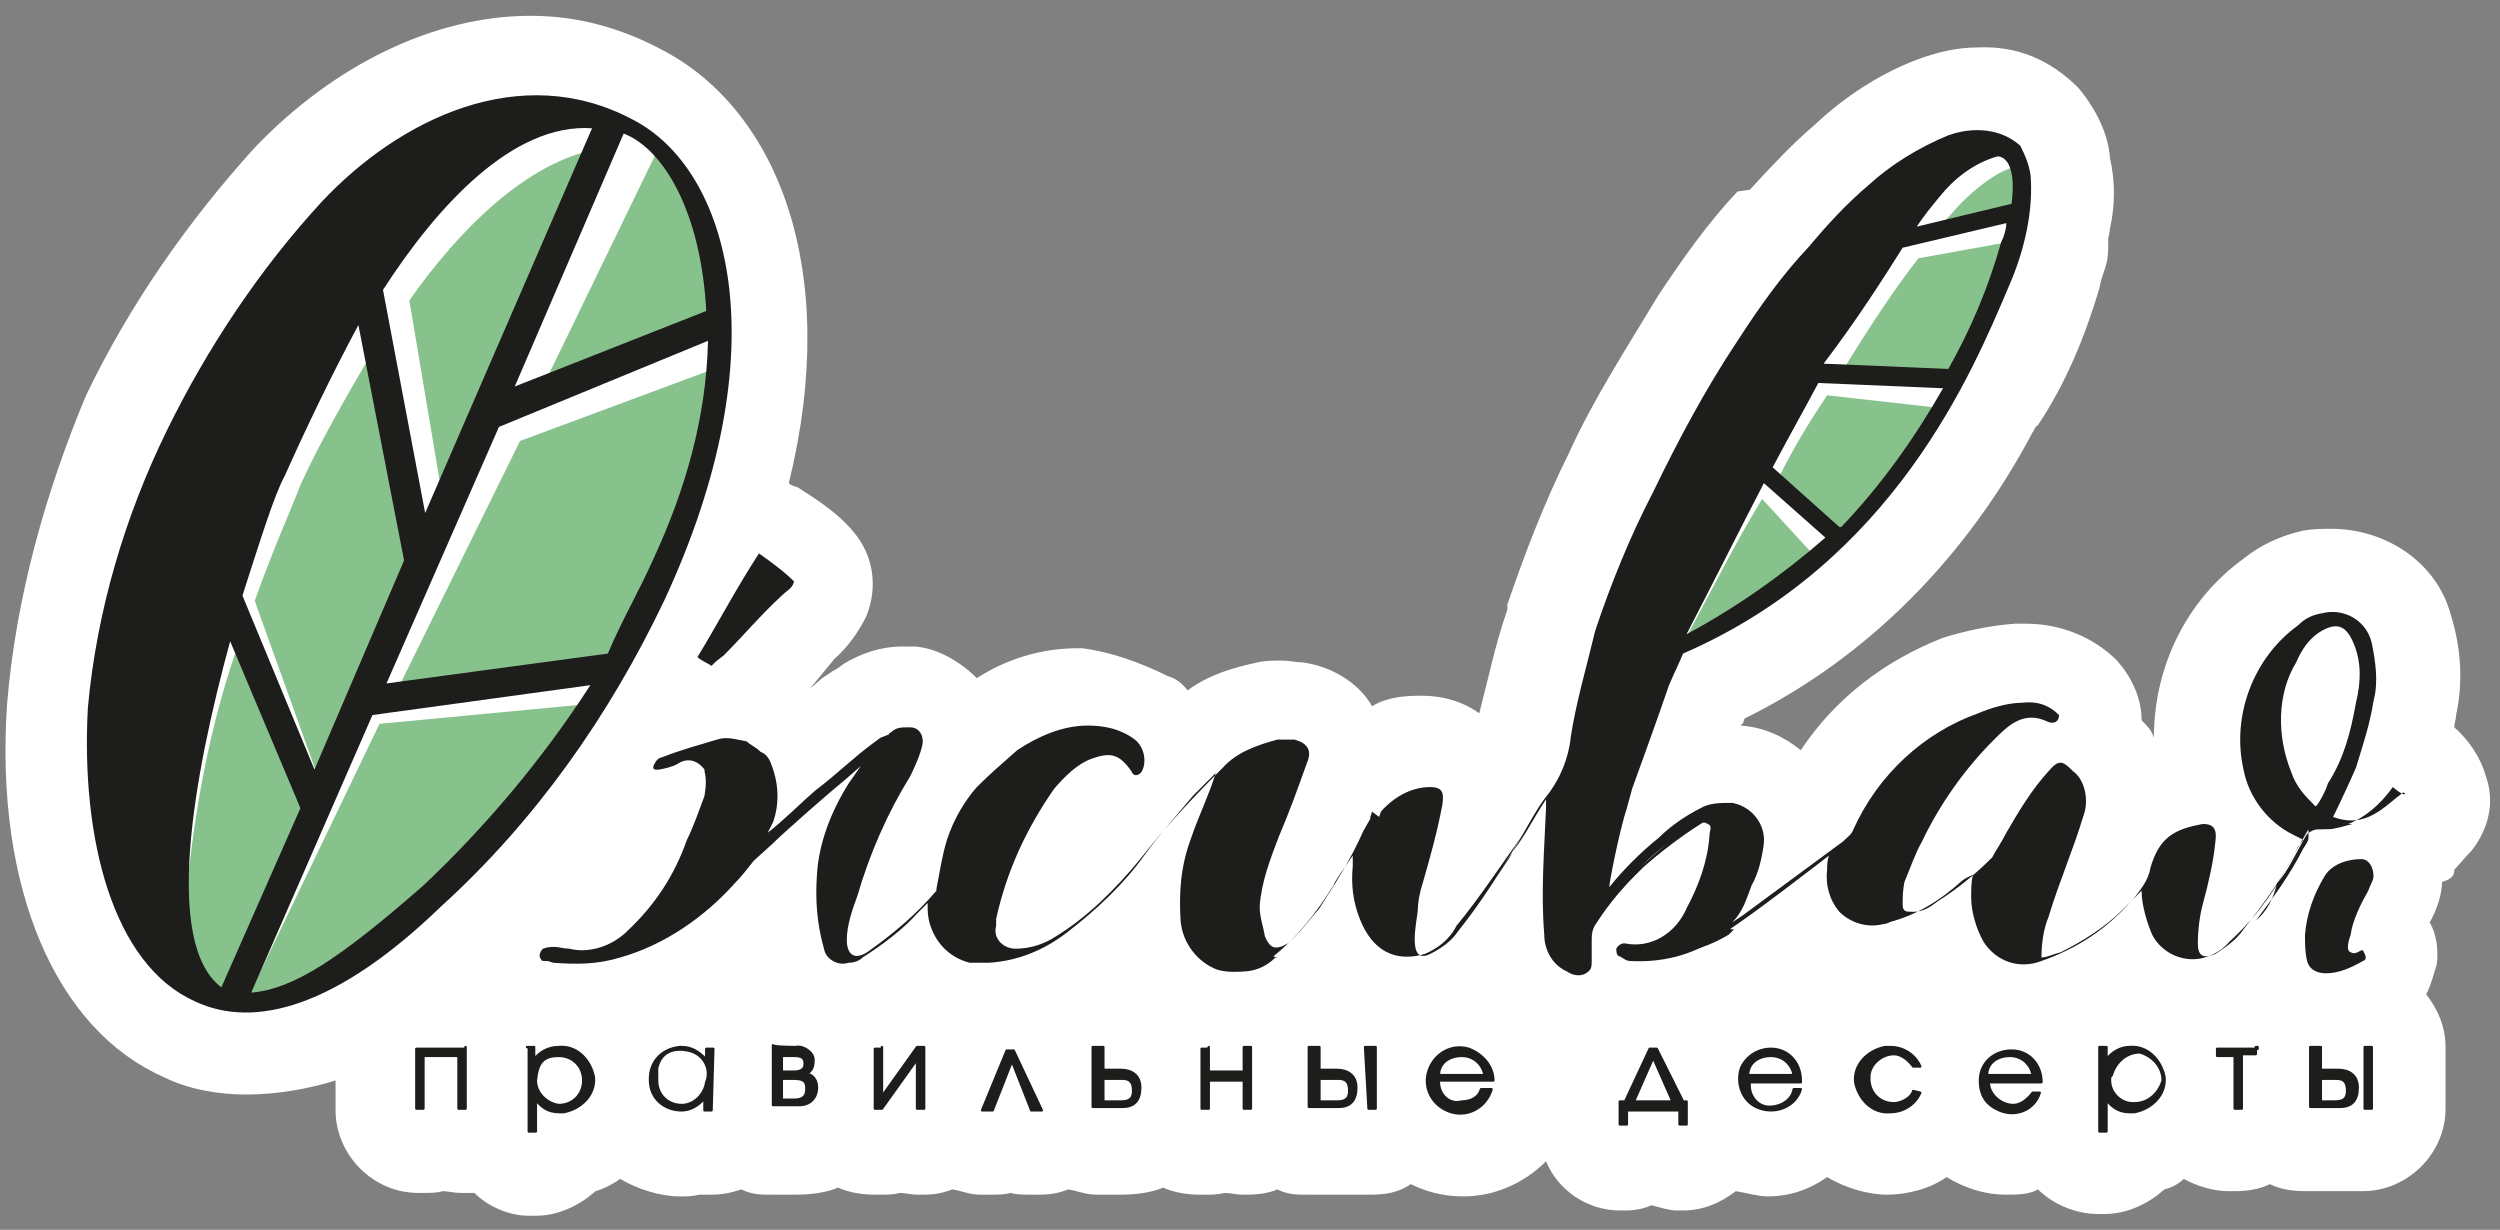 <?xml version="1.0" encoding="UTF-8"?> <!-- Generator: Adobe Illustrator 26.2.1, SVG Export Plug-In . SVG Version: 6.00 Build 0) --> <svg xmlns="http://www.w3.org/2000/svg" xmlns:xlink="http://www.w3.org/1999/xlink" id="Layer_1" x="0px" y="0px" viewBox="0 0 142.3 70" style="enable-background:new 0 0 142.3 70;" xml:space="preserve"><rect x="0" y="0" width="142.3" height="70" fill="#808080" stroke="none"/> <style type="text/css"> .st0{fill:#FFFFFF;} .st1{fill:#1D1D1B;stroke:#1D1D1B;stroke-width:0.14;stroke-linejoin:round;} .st2{clip-path:url(#SVGID_00000142152617308383137730000015992097762844303771_);} .st3{fill-rule:evenodd;clip-rule:evenodd;fill:#87C28C;} .st4{fill:#87C28C;} .st5{fill-rule:evenodd;clip-rule:evenodd;fill:#1D1D1B;} .st6{fill:none;} </style> <path class="st0" d="M139.7,49.5c0.3-0.3,0.6-0.7,1-1.1c1-1.3,1.3-2.8,0.8-4.2c-0.3-1.1-1-2.1-1.8-2.8c0-0.3,0.1-0.4,0.1-0.7 c0.4-1.8,0.3-3.8-0.3-5.7c-0.8-3-3.7-4.9-6.8-4.9c-0.6,0-1,0-1.6,0.1c-1.3,0.3-2.4,0.8-3.4,1.6c-3.3,2.4-5.1,6.2-5.1,10.2 c-0.1-0.4-0.4-0.7-0.7-1c0-1.3-0.6-2.5-1.4-3.4c-1.4-1.4-3.3-2.1-5.2-2.1h-0.6c-1.4,0.1-2.8,0.4-4.1,0.8c-3.3,1.3-6.1,3.4-8.1,6.4 c-1-0.8-2.1-1.3-3.4-1.4c0,0,0-0.1,0.1-0.1l0.1-0.3c7.1-3.5,12.7-9.3,16.4-16.3c0.1-0.1,0.1-0.3,0.3-0.4c1.6-2.4,2.7-5.1,3.5-7.8 c0.1-0.6,0.3-1,0.4-1.4c0.1-0.4,0.1-0.8,0.1-1.3v-0.1c0-0.1,0.1-0.4,0.1-0.6c0.3-1.3,0.3-2.7,0-4c-0.1-1.4-0.8-2.8-1.8-4 c-1.6-1.6-3.5-2.4-5.7-2.3c-1.3,0-2.4,0.3-3.5,0.7c-2.1,0.8-4.1,2.1-5.8,3.7c-1.3,1.1-2.5,2.4-3.7,3.7l-0.7,0.1 c-1.7,1.8-3.1,3.8-4.5,5.9c-1.8,3-3.7,5.9-5.1,9c-1.4,2.8-2.5,5.7-3.5,8.6v0.3c-0.7,2-1.1,4-1.6,5.9c-1-0.7-2.1-1-3.3-1 c-1,0-2,0.1-2.8,0.6l0,0c-0.8-1.4-2.4-2.3-4-2.5c-0.4,0-0.7-0.1-1.1-0.1c-0.4,0-1,0-1.4,0.1c-1.4,0.3-2.8,0.7-4,1.6 c-0.3-0.4-0.7-0.7-1.1-0.8c-1.6-0.8-3.3-1.4-4.9-1.6h-0.3c-2,0-4,0.6-5.7,1.7c-1-1-2.3-1.7-3.5-1.8h-0.7c-1.3,0-2.4,0.4-3.4,1 c-0.1,0.1-0.4,0.3-0.6,0.4l-0.6,0.4l-0.7,0.6l0,0l1.4-1.7l0,0c0.8-0.7,1.4-1.6,1.8-2.4c0.7-1.7,0.4-3.5-0.7-4.8 c-0.8-1-2-1.8-3.1-2.5c-0.1-0.1-0.4-0.1-0.6-0.3c3-12.2-0.7-21.2-7.1-24.6c-2.4-1.3-4.9-2-7.6-2c-5.5,0-11.2,2.8-15.7,7.5 c-3.8,4.2-7.1,8.9-9.6,14.1C2.6,28,0.9,34,0.4,40.1c-0.7,10.5,2.8,18.5,8.9,21.2c1.4,0.7,3.1,1,4.7,1l0,0c1.7,0,3.5-0.3,5.1-0.8v1.7 c0,2.5,2.1,4.7,4.7,4.7l0,0h0.4c0.3,0,0.7,0,1-0.1c0.3,0,0.6,0.1,1,0.1h0.4h0.4c0.8,0.8,2,1.3,3.1,1.3h0.4c1.3,0,2.5-0.6,3.4-1.4 c0.4-0.1,1-0.4,1.4-0.7c1,0.6,2.3,1,3.4,1c0.4,0,0.7,0,1.1-0.1h0.7c0.6,0,1.1-0.1,1.7-0.3c0.6,0.3,1.1,0.3,1.7,0.3h1.4 c0.8,0,1.7-0.1,2.4-0.4c0.7,0.3,1.4,0.4,2.1,0.4h0.4c0.3,0,0.7,0,1-0.1c0.3,0,0.7,0.1,1,0.1h0.4c0.6,0,1.1-0.1,1.6-0.3 c0.6,0.1,1,0.3,1.6,0.3h0.6c0.4,0,0.8,0,1.1-0.1c0.4,0.1,0.8,0.1,1.1,0.1h0.6c0.6,0,1.1-0.1,1.6-0.3c0.6,0.1,1,0.3,1.6,0.3h1.4 c0.8,0,1.7-0.1,2.4-0.4c0.7,0.3,1.4,0.4,2.1,0.4h0.4c0.3,0,0.6,0,1-0.1c0.3,0,0.7,0.1,1,0.1H71c0.6,0,1.3-0.1,1.7-0.3 c0.6,0.3,1.1,0.3,1.7,0.3h1.4c0.3,0,0.6,0,0.8,0c0.3,0,0.4,0,0.7,0H78c0.8,0,1.6-0.1,2.3-0.6c0.8,0.4,1.8,0.7,3,0.7 c1.7,0,3.4-0.7,4.7-2c0.7,1.7,2.4,2.8,4.2,2.8h0.4c0.4,0,1-0.1,1.4-0.3c0.4,0.1,1,0.3,1.4,0.3h0.4c1.1,0,2.1-0.4,3-1.1 c0.6,0.1,1.3,0.3,1.8,0.3c1.3,0,2.4-0.4,3.4-1.1c1,0.6,2.3,1,3.4,1s2.4-0.3,3.4-1c1,0.6,2.1,1,3.4,1c0.6,0,1.3,0,1.8-0.3 c0.8,0.8,2.1,1.4,3.4,1.4h0.4c1.3,0,2.5-0.6,3.4-1.4c0.4-0.1,0.8-0.3,1.1-0.6c0.7,0.4,1.7,0.7,2.5,0.7h0.4c0.7,0,1.4-0.1,2-0.4 c0.6,0.3,1.3,0.4,2,0.4h1.4c0.3,0,0.6,0,0.8,0s0.4,0,0.7,0h0.4c2.5,0,4.7-2.1,4.7-4.7v-3.5c0-1.1-0.4-2.1-1.1-3 c0.3-0.6,0.4-1.1,0.6-1.7c0.1-0.8,0-1.7-0.4-2.4c0.4-0.7,0.7-1.6,0.7-2.3C139.7,50,139.7,49.7,139.7,49.5z"></path> <path class="st1" d="M26.5,59.6v3.5h-0.4v-3h-2v3h-0.4v-3.4h2.8V59.6z"></path> <path class="st1" d="M30,59.6h0.4v0.7l0,0c0.3-0.4,0.8-0.7,1.4-0.7c1-0.1,1.8,0.7,2,1.7c0.1,1-0.7,1.8-1.7,2c-0.1,0-0.3,0-0.3,0 c-0.6,0-1-0.3-1.3-0.7l0,0v1.8h-0.4v-4.8H30z M30.5,61.5c0,0.7,0.6,1.3,1.3,1.4l0,0c0.8,0,1.4-0.6,1.4-1.4c0-0.8-0.6-1.4-1.4-1.4 C30.9,60.1,30.6,60.5,30.5,61.5C30.5,61.3,30.5,61.3,30.5,61.5z"></path> <path class="st1" d="M40.5,63.2h-0.4v-0.7l0,0c-0.3,0.4-0.8,0.7-1.3,0.7c-1,0-1.8-0.7-1.8-1.7c0,0,0,0,0-0.1c0-1,0.7-1.7,1.7-1.8 c0,0,0,0,0.1,0c0.6,0,1,0.3,1.4,0.7l0,0v-0.6h0.4L40.5,63.2z M37.4,61.5c0,0.8,0.6,1.4,1.4,1.4c0.7,0,1.3-0.6,1.4-1.3l0,0 c0.3-0.7-0.1-1.6-1-1.8s-1.6,0.1-1.8,1C37.4,60.9,37.4,61.2,37.4,61.5L37.4,61.5z"></path> <path class="st1" d="M45.3,59.6c0.4-0.1,1,0.3,1,0.7v0.1c0,0.3-0.1,0.6-0.4,0.7c0.4,0.1,0.6,0.4,0.6,0.8c0,0.6-0.4,1-1,1h-0.1H44 v-3.4C44,59.6,45.3,59.6,45.3,59.6z M44.5,61h0.7c0.3,0,0.6-0.1,0.6-0.4c0,0,0,0,0-0.1c0-0.4-0.4-0.4-0.6-0.4h-0.7V61z M44.5,62.6 h0.7c0.6,0,0.7-0.3,0.7-0.6s0-0.6-0.7-0.6h-0.7V62.6z"></path> <path class="st1" d="M50.2,59.6v2.8l2-2.8h0.4v3.5h-0.4v-2.8l-2,2.8h-0.4v-3.4h0.4V59.6z"></path> <path class="st1" d="M59.3,63.2h-0.6l-1.1-2.8l-1.1,2.8h-0.6l1.4-3.4h0.4L59.3,63.2z"></path> <path class="st1" d="M62.8,59.6v1.3h1c0.6,0,1.1,0.3,1.1,1c0,0.7-0.3,1.1-1,1.1c-0.1,0-0.1,0-0.3,0h-1.4v-3.4H62.8z M62.8,62.7h1 c0.4,0,0.7-0.1,0.7-0.6c0-0.4-0.1-0.7-0.6-0.7h-0.1h-1V62.7z"></path> <path class="st1" d="M68.8,59.6V61h2v-1.4h0.4v3.5h-0.4v-1.6h-2v1.6h-0.4v-3.4h0.4V59.6z"></path> <path class="st1" d="M75.1,59.6v1.3h1c0.6,0,1.1,0.3,1.1,1c0,0.7-0.3,1.1-1,1.1c-0.1,0-0.1,0-0.3,0h-1.4v-3.4H75.1z M75.1,62.7h1 c0.4,0,0.7-0.1,0.7-0.6c0-0.4-0.1-0.7-0.6-0.7h-0.1h-1V62.7z M77.7,59.6h0.6v3.5h-0.4L77.7,59.6z"></path> <path class="st1" d="M81.9,61.6c0,0.7,0.6,1.3,1.3,1.1c0.6,0,1-0.3,1.1-0.7h0.6c-0.3,1-1.3,1.6-2.3,1.3c-1-0.3-1.6-1.3-1.3-2.3 s1.3-1.6,2.3-1.3c0.8,0.3,1.4,1,1.4,1.8H81.9z M84.5,61.2c-0.1-0.6-0.6-1.1-1.3-1.1c-0.7,0-1.3,0.4-1.3,1.1H84.5z"></path> <path class="st1" d="M95.8,62.7H96V64h-0.4v-0.8h-3V64h-0.4v-1.3h0.3l1.4-3h0.4L95.8,62.7z M95.2,62.7l-1.1-2.5l-1.1,2.5H95.2z"></path> <path class="st1" d="M99.6,61.6c-0.1,0.7,0.4,1.4,1.1,1.4c0.7,0,1.3-0.4,1.4-1h0.4c-0.3,1-1.4,1.4-2.3,1.1c-1-0.3-1.4-1.4-1.1-2.3 c0.3-0.7,1-1.1,1.7-1.1c1,0,1.7,0.8,1.7,1.8v0.1L99.6,61.6z M102.1,61.2c-0.1-0.6-0.6-1.1-1.3-1.1c-0.7,0-1.3,0.4-1.3,1.1H102.1z"></path> <path class="st1" d="M109.3,62.2c-0.3,0.7-1,1.1-1.7,1.1c-1,0.1-1.8-0.7-2-1.7c-0.1-1,0.7-1.8,1.7-2c0.1,0,0.3,0,0.3,0 c0.7,0,1.4,0.4,1.7,1.1h-0.4c-0.3-0.4-0.7-0.7-1.1-0.7c-0.7,0-1.4,0.6-1.4,1.3v0.1c0,0.8,0.6,1.4,1.4,1.4c0.4,0,1-0.3,1.1-0.7 L109.3,62.2z"></path> <path class="st1" d="M113.2,61.6c0,0.7,0.7,1.3,1.4,1.3c0.4,0,0.8-0.3,1.1-0.7h0.4c-0.3,1-1.4,1.4-2.3,1c-0.7-0.3-1.1-0.8-1.1-1.7 c0-1,0.8-1.7,1.8-1.7c1,0,1.7,0.8,1.7,1.8H113.2z M115.7,61.2c-0.1-0.6-0.6-1.1-1.3-1.1c-0.7,0-1.3,0.4-1.3,1.1H115.7z"></path> <path class="st1" d="M119.5,59.6h0.4v0.7l0,0c0.3-0.4,0.8-0.7,1.3-0.7c1-0.1,1.8,0.7,2,1.7c0.1,1-0.7,1.8-1.7,2c-0.1,0-0.3,0-0.3,0 c-0.6,0-1-0.3-1.3-0.7l0,0v1.8h-0.4L119.5,59.6z M120.1,61.5c0,0.7,0.6,1.3,1.3,1.3c0,0,0,0,0.1,0c0.8,0,1.4-0.6,1.6-1.3 c0-0.8-0.6-1.4-1.3-1.6c-0.8,0-1.4,0.6-1.6,1.3C120.1,61.3,120.1,61.3,120.1,61.5z"></path> <path class="st1" d="M128.4,59.6v0.4h-0.8v3.1h-0.4v-3h-1v-0.4h2.3V59.6z"></path> <path class="st1" d="M132.1,59.6v1.3h1c0.6,0,1.1,0.3,1.1,1c0,0.7-0.3,1.1-1,1.1c-0.1,0-0.1,0-0.3,0h-1.4v-3.4H132.1z M132.1,62.7 h0.8c0.4,0,0.7-0.1,0.7-0.6c0-0.4-0.1-0.7-0.6-0.7h-0.1h-0.8V62.7z M134.6,59.6h0.4v3.5h-0.4V59.6z"></path> <g> <g> <defs> <path id="SVGID_1_" d="M95.8,36.2c5.1-11.2,11-21.1,14.3-25c0.8-1.3,2.1-2.3,3.7-2.5c0.4,0,0.7,0.3,1,0.6 c0.6,0.8,0.4,2.4-0.1,4.9c-1.8,6.1-4.9,11.7-9.3,16.3c-2.7,2.5-5.5,4.7-8.8,6.4l-1.1,0.7L95.8,36.2z"></path> </defs> <clipPath id="SVGID_00000053515822924911035710000013417234317605542309_"> <use xlink:href="#SVGID_1_" style="overflow:visible;"></use> </clipPath> <g style="clip-path:url(#SVGID_00000053515822924911035710000013417234317605542309_);"> <path class="st3" d="M114.8,9.5c0.3,0.1,1.1,0,0.6,2.5l-5.1,1.1c0.4-0.6,0.7-0.8,1.1-1.3C112.9,10.2,114.3,9.5,114.8,9.5z"></path> <path class="st3" d="M109.2,14.7l6.1-1.1c-0.1,0.4-0.3,0.7-0.3,1.3c-0.7,2.4-1.7,4.7-3.1,6.8l-7.2-0.3 C106.4,18.6,107.8,16.5,109.2,14.7z"></path> <path class="st3" d="M104,22.5l7.1,0.8c-1.7,2.7-3.7,5.2-5.9,7.5c-0.1-0.1-0.4-0.3-0.6-0.3l-3.5-3C102,25.6,103,24,104,22.5z"></path> <path class="st3" d="M100.3,28.4l3.4,3.7c-2.3,2-4.9,3.5-7.9,4.5C97.5,33.5,98.6,31.2,100.3,28.4z"></path> </g> </g> </g> <path class="st4" d="M31,21.8l9.5-4v-0.3c0-3-0.8-5.8-2.3-8.3c-0.1-0.3-0.4-0.6-0.7-0.8L31,21.8z"></path> <path class="st4" d="M23.3,17.1l2,11.9L34,8.5C30,9.2,26.1,13.1,23.3,17.1z"></path> <path class="st4" d="M14.5,34.2l3.7,10.3l5.4-12.3l-2.5-12c-1.4,2.4-2.8,4.8-4,7.4C16.7,28.7,15.6,31.1,14.5,34.2z"></path> <path class="st4" d="M12.8,56.8l4.5-9.9l0.4-1.1l-3.3-7.5l-0.7-2c-1.6,4.4-2.5,9-3,13.7C10.7,53,11.1,55.7,12.8,56.8z"></path> <path class="st4" d="M14.1,56.8c1.7,0,3.7-0.8,6.2-2.8c1.1-0.8,2.4-2,4-3.3c3.4-3.1,6.4-6.8,8.9-10.6l-11.6,1.1L14.1,56.8z"></path> <path class="st4" d="M22.7,39.1l12-1.7l0.4-0.1c1.1-1.8,2-3.8,2.8-5.4c1.6-3.5,2.5-7.2,3-11l-11.3,4.2L22.7,39.1z"></path> <path class="st5" d="M134.4,48.9c-0.8,0-1.7,0.3-2.1,1c-0.6,1-1,2.1-1.1,3.3c0,0.4,0,1,0.1,1.4c0.1,0.6,0.6,0.8,1.1,0.8 c0.7,0,1.4-0.3,2.1-0.7c0.3-0.1,0.1-0.4,0-0.6c-0.1-0.1-0.4,0.3-0.7,0.1c-0.3-0.1-0.1-0.7,0-1c0.1-0.8,0.6-1.8,1-2.5 c0.1-0.3,0.3-0.6,0.3-0.8C135.1,49.3,134.8,48.9,134.4,48.9C134.5,48.9,134.4,48.9,134.4,48.9z"></path> <path class="st5" d="M40.5,37.9c0.3-0.3,0.3-0.3,0.7-0.6c1.1-1.1,2.1-2.3,3.3-3.4c0.3-0.3,0.6-0.4,0.7-0.8c-0.6-0.6-1.3-1.1-2-1.6 c-1.3,2-2.4,4.1-3.5,5.9C39.9,37.6,40.2,37.7,40.5,37.9z"></path> <path class="st5" d="M136.8,45.1c-1.1,0.8-2.1,2.1-4,1.4c0.3-0.6,1-2.1,1.3-2.8c0.4-1.3,0.8-2.5,1-3.8c0.3-1.1,0.1-2.3-0.1-3.3 c-0.3-1.3-1.6-2-2.8-1.7c-0.6,0.1-1,0.3-1.4,0.7c-2.5,1.8-3.8,5.1-3.1,8.2c0.3,1.6,1.4,3,2.8,3.7l0.6,0.3l-0.3,0.4 c-0.8,1.7-2,3.3-3.1,4.7c-0.4,0.6-1,1-1.6,1.4c-0.7,0.3-1,0.1-1-0.6c0-0.7,0.1-1.6,0.3-2.3c0.3-1.1,0.6-2.4,0.7-3.5 c0.1-0.7-0.1-1-0.7-1c-1.7,0.3-2.5,0.8-3,2.5c-0.1,0.7-0.6,1.3-1,1.8l-0.6,0.6c-1,1-2.3,1.8-3.5,2.4c-0.4,0.1-0.8,0.3-1.1,0.3 c0-0.7,0.1-1.6,0.4-2.3c0.6-2,1.4-3.8,2-5.8c0.3-0.8,0.1-2-0.6-2.5c-0.6-0.6-0.8-0.7-1.4,0c-1,1.1-1.7,2.3-2.4,3.5 c-0.3,0.6-0.6,1-0.8,1.4c-1,1-2,1.8-3.1,2.5c-0.4,0.3-0.8,0.6-1.4,0.6c-0.4,0-0.6,0-0.6-0.4c0-0.4,0-0.8,0.1-1.3 c0.3-0.7,0.6-1.6,1-2.3c1-2.1,2.4-4.1,4.1-5.8c0.8-0.8,1.7-1.7,3.1-1c0.3,0.1,0.6,0,0.6-0.4c-0.6-0.6-1.3-0.8-2.1-0.7 c-0.8,0-1.8,0.3-2.5,0.6c-3.1,1.1-5.7,3.5-7.1,6.6c-0.1,0.3-0.3,0.4-0.6,0.7l-5.7,4.2l-0.6,0.4c0.6-0.6,0.8-1.3,1.1-2.1 c0.4-0.7,0.6-1.6,0.7-2.4c0.1-1.1-0.7-2.1-1.8-2.3c-0.7,0-1.3,0-1.8,0.3c-0.8,0.4-1.7,1-2.4,1.7c-1,0.8-2,1.8-2.8,2.8 c0-0.3,0.6-3.3,1-4.5l0.3-1.1c0,0,1.6-4.4,2.1-5.9c0.3-0.7,0.6-1.3,0.8-1.8c12-5.2,16.5-16.1,18.5-20.8c0.8-1.8,1.4-4,1.3-6.1 c0-0.7-0.3-1.4-0.6-2c-1.1-1-2.7-1.1-4.1-0.6c-1.7,0.7-3.3,1.7-4.5,2.8c-1.3,1.1-2.4,2.3-3.4,3.5c-1.6,1.7-2.8,3.4-4.1,5.4 c-1.8,2.7-3.4,5.7-4.8,8.6c-1.3,2.5-2.4,5.2-3.3,7.9C90.3,38,89.7,40,89.4,42c-0.1,1.1-0.6,2.3-1.3,3.3c-0.7,0.8-1.1,1.8-1.8,2.8 c-1,1.7-2.1,3.4-3.3,4.9c-0.4,0.6-1,1-1.6,1.3c-1.4,0.7-0.7-2.1-0.7-2.5s0.1-1,0.3-1.6c0.4-1.4,0.8-2.8,1.1-4.4c0.1-0.7,0-1-0.7-1 c-1.1,0-2.1,0.6-2.8,1.4l-0.1,0.3l0,0l-0.4-0.3L78,46.5v0.1l-0.4,0.7c-0.7,1.6-1.6,3-2.5,4.4c-0.6,0.7-1.1,1.4-1.8,2 c-0.7,0.4-1,0.3-1.3-0.4c-0.1-0.6-0.3-1.1-0.3-1.7c0.1-1.4,0.6-2.7,1.1-4c0.6-1.4,1.1-2.8,1.6-4.2c0.3-0.7,0-1.1-0.7-1.3 c-0.3,0-0.7,0-1,0c-1.1,0.3-2.3,0.7-3.1,1.6c-1.7,1.7-3.3,3.4-4.7,5.2c-1.4,1.7-3,3.3-4.8,4.4c-0.6,0.4-1.4,0.7-2.3,0.7 c-0.7,0-1.3-0.6-1.1-1.3c0-0.1,0-0.3,0-0.4c0.6-2.7,1.7-5.1,3.3-7.4c0.6-0.7,1.3-1.4,2.1-1.7c1.1-0.4,1.6-0.3,2.3,0.7 c0.1,0.3,0.4,0.3,0.6,0c0.3-0.6,0.1-1.4-0.4-1.8c-0.8-0.6-1.7-0.8-2.7-0.8c-1.4,0-2.8,0.6-4,1.4c-0.8,0.7-1.6,1.4-2.3,2.1 c-0.7,0.8-1.3,1.8-1.7,3c-0.3,1-0.4,1.8-0.6,2.8c0,0,0,0,0,0.1c-1.1,1.3-2.4,2.4-3.8,3.4c-0.8,0.6-1.3,0.3-1.3-0.6 c0-0.8,0.3-1.7,0.6-2.5c0.7-2.4,1.7-4.7,3-6.8c0.3-0.6,0.6-1.3,0.7-1.8c0.1-0.4-0.1-1-0.7-1h-0.1c-0.4,0-0.7,0-1,0.3 c-0.1,0-0.1,0.1-0.1,0.1l0,0L50.1,42l-0.4,0.3c-1.1,0.8-2.1,1.8-3.3,2.7c-0.7,0.6-1.8,1.7-2.7,2.4l0.3-0.6c0.4-1.1,0.3-2.3-0.1-3.3 c-0.1-0.3-0.3-0.6-0.6-0.7c-0.3-0.3-0.6-0.4-0.8-0.6c-0.6-0.1-1.1-0.3-1.7-0.1c-1,0.3-2.1,0.6-3.1,1c-0.1,0-0.3,0.1-0.4,0.3 c-0.4,0.6,0.3,0.4,0.7,0.3c0.3-0.1,0.4-0.1,0.7-0.3c0.6-0.3,1.1,0,1.4,0.4v0.1c0.1,0.4,0.1,0.8,0,1.4c-0.3,0.8-0.6,1.7-1,2.5 c-0.7,2-1.8,3.7-3.4,5.2c-0.8,0.8-2.1,1.3-3.3,1c-0.3,0-0.6-0.1-0.8-0.1c-0.3,0-0.4,0-0.7,0.1c-0.1,0.1-0.3,0.4-0.1,0.6 c0,0.1,0.1,0.1,0.3,0.1s0.3,0.1,0.4,0.1c1.3,0.1,2.5,0.1,3.8-0.3c2.5-0.7,4.8-2.3,6.5-4.2c0.4-0.4,0.7-0.8,1.1-1.3L44,48 c0.6-0.6,3.1-2.8,4.2-3.7l0.8-0.7l-0.7,1c-1,1.6-1.7,3.4-1.8,5.2c-0.1,1.4,0,2.8,0.4,4.2c0.1,0.6,0.8,1,1.4,0.8 c0.3,0,0.6-0.1,0.8-0.3c1.1-0.7,2.3-1.6,3.1-2.5c0,0,0.3-0.3,0.6-0.6c0,0.4,0,0.7,0.1,1.1c0.3,1.1,1.1,2,2.3,2.3c0.4,0,0.7,0,1.1,0 c1.6-0.1,3.1-0.7,4.4-1.7c1.7-1.3,3.3-2.8,4.5-4.5c0.8-1.1,1.7-2.1,2.7-3.3c0.4-0.4,0.8-0.8,1.3-1.3c-0.4,1.3-1,2.5-1.4,3.7 c-0.6,1.6-0.7,3.1-0.6,4.7c0.1,1.3,1,2.4,2.1,2.8c1.1,0.3,2.3,0,3.1-0.7c1.4-1.1,2.5-2.5,3.5-4.1c0.1-0.3,0.7-1.1,1.1-1.7 c0,0.3,0,0.6,0,0.6c-0.1,1,0,2,0.4,3c0.7,1.8,2,2.5,3.7,2c0.7-0.3,1.4-0.8,1.8-1.6c1.4-1.7,2.7-3.7,4-5.5c0.3-0.6,0.8-1.3,1.1-1.8 c0,0.1,0,0.3,0,0.6c-0.1,2.4-0.3,4.8-0.1,7.2c0,0.8,0.4,1.7,1.3,2.1c0.4,0.3,1,0.3,1.3-0.1c0.1-0.1,0.1-0.3,0.1-0.6s0-0.7,0-1 c0-0.4,0-0.7,0.3-1.1c0.7-1.1,1.6-2.1,2.5-3.1c0.8-1,2-1.7,3.1-2.4c0.3-0.1,0.4-0.3,0.7-0.1c0.3,0.1,0.1,0.4,0.1,0.7 c-0.1,1.4-0.6,2.8-1.3,4.1c-0.6,1.4-2,2.3-3.5,2h-0.1c-0.1,0-0.3,0.1-0.4,0.3c0,0.1,0,0.3,0.1,0.4c0.3,0.1,0.4,0.3,0.7,0.3 c1.7,0.1,3.5-0.3,4.9-1.3c1.7-1.1,3.4-2.4,5.1-3.7c0.4-0.3,0.8-0.6,1.3-1c-0.1,0.3-0.1,0.6-0.1,0.8c-0.1,0.8,0.1,1.7,0.7,2.4 c0.7,0.7,1.8,1,2.8,0.6c1.6-0.4,3-1.3,4.1-2.3c0.1-0.1,0.4-0.3,0.7-0.4c-0.1,0.4-0.1,0.8-0.1,1.3c0,0.8,0.3,1.8,0.7,2.5 c0.7,1.1,2,1.6,3.3,1.1c2-0.7,3.7-1.8,5.1-3.4c0,0,0.3-0.3,0.6-0.6c0,0.8,0.3,1.8,0.6,2.5c0.4,0.8,1.3,1.4,2.3,1.4 c0.8,0,1.6-0.4,2.1-1c1.1-1,2-2.1,2.8-3.4c0.6-1,1.1-2,1.7-3c0.3,0,0.6,0,0.7,0c1.7,0,3.1-1,4.1-2.4C136.9,45.4,137,45.2,136.8,45.1 z M113.7,8.9c0.3,0,1.1,0.3,0.8,2.7l-5.4,1.3c0.4-0.6,0.8-1.1,1.3-1.7C111.2,10.2,112.3,9.3,113.7,8.9z M108.3,14.1l5.9-1.4 c0,0.3-0.1,0.7-0.3,1.1c-0.7,2.5-1.7,4.9-3,7.2l-7.1-0.3C105.7,18.2,107.1,16,108.3,14.1z M103.5,21.8l7.1,0.3 c-1.6,2.8-3.5,5.5-5.8,7.9h-0.1l-3.8-3.4C101.8,24.9,102.7,23.3,103.5,21.8z M100.4,27.5l3.5,3.1c-2.4,2.1-5.1,4-7.9,5.5 C97.5,33.2,99,30.2,100.4,27.5L100.4,27.5z M132.5,44.6c-0.1,0.4-0.6,1.3-0.7,1.3c-0.6-0.6-1.1-1.1-1.4-2c-0.8-2-0.8-4.4,0.3-6.2 c0.3-0.7,0.7-1.3,1.3-1.7c1.1-0.7,1.6-0.3,2,0.7c0.4,1,0.4,2.1,0.1,3.3C133.8,41.7,133.4,43.2,132.5,44.6z"></path> <path class="st5" d="M36,6.8c-6.4-3.4-13.3,0-17.7,4.7c-3.5,3.8-6.5,8.3-8.8,13c-2.4,4.9-4,10.3-4.5,15.8 c-0.4,7.4,1.4,14.6,6.1,16.7c3.4,1.6,8.1,0.3,14-5.4c5.4-4.9,9.6-10.9,12.7-17.4C44.5,19.8,41.5,9.6,36,6.8z M40.2,17.7L29.3,22 l6.2-14.4C37.8,8.5,39.9,12.1,40.2,17.7L40.2,17.7z M33.7,7.3l-9.5,21.9l-2.4-12.7C24.9,11.7,29.2,7,33.7,7.3z M20.4,18.5L23,31.9 l-5.1,11.9l-4.1-9.9c1-3.1,1.8-5.7,2.4-6.8C17.5,24.2,18.9,21.3,20.4,18.5z M13.1,36.5l4,9.5l-4.5,10.2C9.3,53.7,11,44.2,13.1,36.5z M24.1,50.4c-4.8,4.2-7.4,5.9-9.8,6.1l6.9-15.8L33.6,39C30.9,43.2,27.6,47.1,24.1,50.4L24.1,50.4z M34.6,37.2L22,38.9l6.4-14.6 l11.9-4.9c-0.1,4.4-1.3,8.5-3.1,12.4C36.4,33.6,35.4,35.3,34.6,37.2L34.6,37.2z"></path> <path class="st5" d="M132.4,54.8c-0.4,0-0.6-0.1-0.7-0.4c-0.1-0.4-0.1-0.8-0.1-1.3c0.1-1.1,0.6-2.1,1.1-3.1c0.4-0.4,1-0.7,1.6-0.7 c0.1,0,0.3,0.1,0.3,0.3l0,0c0,0.3-0.1,0.4-0.3,0.7c-0.6,0.8-0.8,1.8-1.1,2.8c-0.1,0.4-0.3,1.1,0.3,1.4c-0.3,0.1-0.6,0.3-0.8,0.3 L132.4,54.8z"></path> <path class="st5" d="M40.4,37.3l3.1-5.1c0.4,0.3,0.8,0.6,1.3,1c-0.1,0.1-0.1,0.1-0.3,0.3l-0.3,0l-3.3,3.4l-0.3,0.3L40.4,37.3 L40.4,37.3z"></path> <path class="st5" d="M70.7,55.3c-0.3,0-0.6,0-0.8-0.1c-1-0.4-1.7-1.3-1.8-2.3c0-1.4,0.1-3,0.7-4.4c0.3-0.8,0.6-1.8,1-2.7l0.4-1 c0.1-0.1,0-0.4-0.1-0.6h-0.1c0.8-0.7,1.8-1.3,2.8-1.4c0.1,0,0.4,0,0.6,0h0.3c0.1,0,0.3,0,0.4,0.1c0,0.1,0,0.3,0,0.4 c-0.3,1-0.6,1.8-1,2.8c-0.1,0.4-0.4,1-0.6,1.4l-0.3,0.7c-0.4,1.1-0.8,2.3-0.8,3.4c0,0.6,0,1.3,0.3,1.8c0.3,0.8,0.7,1.1,1.1,1.1H73 h-0.4C72,55.1,71.3,55.3,70.7,55.3z M90.1,55.1c-0.1,0-0.1,0-0.3,0c-0.6-0.3-1-1-1-1.7c-0.1-2.4,0-4.8,0.1-7.2c0-0.1,0-0.4,0-0.6 c0-0.3-0.1-0.4-0.4-0.4h-0.1c-0.1,0-0.3,0.1-0.4,0.3c-0.4,0.6-0.8,1.3-1.1,1.8c-0.6,1-1.3,1.8-1.8,2.8c0.3-0.6,0.7-1,1-1.6l0.8-1.4 c0.4-0.7,0.8-1.4,1.3-2c0.7-1,1.3-2.1,1.4-3.4c0.3-1.8,0.8-3.7,1.4-5.5V36c0.8-2.7,2-5.2,3.3-7.8c1.4-3,3.1-5.8,4.8-8.5 c1.3-1.8,2.5-3.5,4-5.2l0.3-0.3c1-1.1,2-2.3,3.1-3.3c1.3-1.1,2.8-2.1,4.4-2.8c0.6-0.3,1.1-0.3,1.7-0.3c0.7,0,1.4,0.3,1.8,0.7 c0.3,0.6,0.4,1.1,0.4,1.7l0,0c-0.1-1.3-0.7-1.7-1.3-1.8h-0.1c-1.6,0.4-2.8,1.3-3.7,2.5c-0.4,0.4-0.8,1-1.3,1.7 c-0.1,0.3-0.1,0.6,0.1,0.7c0,0,0.1,0,0.1,0.1l-0.6,0.1c-0.1,0-0.3,0.1-0.3,0.1c-1.3,1.8-2.7,4.2-4.2,6.8c-0.1,0.1-0.1,0.3,0,0.6 l0.1,0.1h-0.1c-0.1,0-0.3,0.1-0.4,0.3c-0.8,1.6-1.8,3.3-2.7,4.9c-0.1,0.1,0,0.4,0.1,0.6l0,0c0,0-0.1,0-0.3,0h-0.1 c-0.1,0-0.3,0.1-0.3,0.3c-1.6,3-3,5.9-4.2,8.8c-0.1,0.1-0.1,0.4,0,0.6l-0.3,0.1c-0.1,0-0.1,0.1-0.3,0.3L94.2,39 c-0.6,1.4-2.1,5.7-2.1,5.8l-0.1,1.1c-0.3,1.1-0.7,3.3-1,4.2v0.3c0,0.3,0,0.4,0.3,0.6c0.1,0,0.1,0,0.3,0c0.1,0,0.3,0,0.4-0.1 c0.8-1,1.8-2,2.8-2.8c0.7-0.6,1.4-1.1,2.3-1.6c0.4-0.1,1-0.3,1.4-0.3h0.3c0.8,0.1,1.4,1,1.3,1.8c0,0.8-0.3,1.6-0.6,2.3l-0.1,0.1 c-0.3,0.6-0.6,1.3-1,1.7c-0.1,0.1-0.1,0.4,0,0.7c0.1,0.1,0.1,0.1,0.3,0.1l-0.3,0.3c-1,0.6-2.1,1-3.3,1.1c1-0.4,1.7-1.1,2.1-2.1 c0.7-1.3,1.1-2.8,1.3-4.2c0.1-0.4,0-1-0.4-1.3c-0.1-0.1-0.3-0.1-0.6-0.1c-0.3,0-0.4,0.1-0.7,0.3c-1.1,0.7-2.3,1.6-3.3,2.5 c-1,1-2,2-2.8,3.1c-0.3,0.4-0.4,0.8-0.4,1.4c0,0.3,0,0.6,0,0.8C90.4,55.1,90.1,55.1,90.1,55.1z M115.8,54.7c-0.7,0-1.4-0.4-1.8-1.1 c-0.4-0.7-0.6-1.4-0.6-2.3V51c0-0.3,0-0.6,0.1-0.8c0-0.1,0-0.4-0.1-0.6l-0.1-0.1c0.1-0.1,0.4-0.4,0.6-0.6c0.4-0.4,0.7-1,1-1.6 c0.6-1.3,1.4-2.4,2.3-3.4c0.3-0.3,0.3-0.3,0.3-0.3c0.1,0.1,0.3,0.1,0.4,0.3c0.6,0.6,0.7,1.4,0.4,2.1c-0.3,1.1-0.7,2.1-1.1,3.3 c-0.4,1.1-0.6,1.7-0.8,2.5c-0.3,0.7-0.4,1.6-0.4,2.4C115.7,54.4,115.8,54.5,115.8,54.7z M56.3,54.5c-0.3,0-0.4,0-0.7,0 c-1-0.1-1.7-1-2-1.8c0-0.3-0.1-0.7-0.1-1c0-0.1,0-0.3-0.1-0.4l0,0c0.1-0.1,0.1-0.1,0.1-0.3c0.1-1,0.3-1.8,0.6-2.8 c0.3-1,0.8-2,1.6-2.8c0.7-0.7,1.4-1.4,2.1-2.1c1-0.8,2.1-1.3,3.4-1.4h0.1c0.8,0,1.7,0.3,2.5,0.7c0.1,0.3,0.3,0.4,0.3,0.7 c-0.3-0.4-0.8-0.7-1.4-0.8c-0.4,0-0.7,0.1-1.1,0.3c-1,0.4-1.7,1.1-2.3,1.8c-1.7,2.3-2.8,4.8-3.4,7.5c-0.1,0.4-0.1,1,0.1,1.4 c0.3,0.4,0.7,0.6,1.1,0.7l-0.7,0.1L56.3,54.5z M124.9,54.5c-0.6-0.1-1.1-0.6-1.4-1.1c-0.4-0.7-0.6-1.6-0.6-2.4 c0-0.1-0.1-0.4-0.3-0.4l0,0c0.3-0.4,0.4-0.7,0.4-1.1c0.3-1.4,0.8-1.8,2.5-2.1h0.1c0,0,0,0.1,0,0.3c-0.3,1.1-0.4,2.4-0.7,3.5 c-0.1,0.8-0.3,1.6-0.3,2.4C124.6,53.8,124.7,54.3,124.9,54.5L124.9,54.5z M47.8,54.4c-0.1-0.1-0.3-0.3-0.3-0.4 c-0.4-1.3-0.6-2.7-0.4-4c0.1-1.8,0.7-3.5,1.7-4.9c0.3-0.4,0.4-0.7,0.7-1c0.1-0.1,0.1-0.4,0-0.7l0,0l0.8-0.7l0.4-0.3l0.3-0.1h0.1h0.1 c0.1-0.1,0.3-0.1,0.6-0.1c0.3,0,0.3,0,0.4,0.1c0,0.1,0,0.3,0,0.3c-0.1,0.6-0.4,1.1-0.7,1.6c-1.3,2.3-2.3,4.5-3,6.9l-0.6,0.1 c-0.3,0.7-0.4,1.6-0.4,2.4C47.7,53.8,47.7,54.1,47.8,54.4z M80.5,54.4c-1,0-1.7-0.6-2.1-1.8c-0.3-0.8-0.4-1.8-0.4-2.7 c0,0,0-0.3,0-0.6s-0.1-0.4-0.3-0.6h-0.1l0,0c0.1-0.4,0.4-0.7,0.6-1.1c0-0.1,0.3-0.4,0.4-0.7v-0.1l0.1-0.3v-0.1l0,0v-0.1 c0,0,0-0.1,0.1-0.1c0.6-0.8,1.4-1.3,2.4-1.3c0.1,0,0.1,0,0.3,0c0,0.1,0,0.3,0,0.4c-0.1,1-0.4,1.8-0.7,2.8c-0.1,0.6-0.3,1-0.4,1.6 c-0.1,0.6-0.3,1-0.3,1.4v0.3c-0.3,1.1-0.4,2.3,0.1,2.8C80.1,54.3,80.4,54.4,80.5,54.4L80.5,54.4z M34.8,54.3 c0.4-0.1,0.8-0.4,1.1-0.8c1.6-1.6,2.8-3.4,3.5-5.4l0.1-0.1c0.3-0.7,0.7-1.6,0.8-2.4c0.1-0.6,0.1-1.1,0-1.7c-0.1-0.4-0.4-0.7-0.8-1 c0.4-0.1,0.8-0.3,1.3-0.3h0.4c0.3,0,0.7,0,1,0.1s0.4,0.3,0.7,0.4c0.1,0.1,0.3,0.4,0.4,0.6c0.4,0.8,0.4,1.8,0.1,2.8l-0.1,0.4 c-0.1,0.3,0,0.4,0.1,0.6l0,0l-0.4,0.3l-0.8,0.8l-0.6,0.7l-0.6,0.6C39.5,52,37.4,53.4,34.8,54.3L34.8,54.3z M107.1,52.6 c-0.6,0-1-0.1-1.4-0.6c-0.4-0.6-0.7-1.3-0.6-2.1c0-0.3,0-0.4,0.1-0.7c0.1-0.3,0-0.4-0.1-0.6c-0.1,0-0.1-0.1-0.3-0.1h-0.1l0.4-0.3 c0.3-0.3,0.6-0.6,0.7-0.8c1.3-3,3.8-5.2,6.9-6.4c0.7-0.3,1.4-0.4,2.1-0.6c-0.6,0.3-1.1,0.7-1.6,1.1c-1.7,1.7-3.3,3.8-4.2,5.9 c0,0.1-0.1,0.3-0.3,0.4c-0.3,0.6-0.6,1.1-0.8,1.8c-0.1,0.4-0.1,1-0.1,1.4s0.3,0.7,0.6,0.8h-0.1C107.8,52.4,107.5,52.6,107.1,52.6 L107.1,52.6z M128.4,52.4c1-1.3,2-2.7,2.7-4.1c0,0,0.3-0.4,0.3-0.6c0-0.1,0-0.3,0-0.4s-0.1-0.3-0.3-0.3l-0.6-0.3 c-1.3-0.7-2.3-1.8-2.5-3.4c-0.7-3,0.4-5.9,2.8-7.6c0.3-0.3,0.7-0.4,1.1-0.6c0.1,0,0.3,0,0.4,0c0.8,0,1.6,0.6,1.8,1.4 c-0.1-0.3-0.6-1.3-1.6-1.3c-0.4,0-0.8,0.1-1.1,0.4c-0.7,0.4-1.1,1.1-1.4,1.8c-1,2.1-1.1,4.5-0.3,6.5c0.3,0.8,0.8,1.6,1.6,2.1 c0.1,0,0.1,0.1,0.3,0.1c0.1,0,0.3,0,0.4-0.1l0,0c0,0.1,0,0.1,0,0.3c0,0.1,0.1,0.3,0.3,0.3c0.4,0.1,0.8,0.3,1.3,0.3h0.3 c-0.4,0.1-1,0.3-1.4,0.3l0,0c-0.1,0-0.4,0-0.6,0l0,0c-0.1,0-0.4,0.1-0.6,0.3c-0.6,1-1,2-1.7,2.8C129.4,51.2,129,51.9,128.4,52.4 L128.4,52.4z M104.5,30.7c0-0.1-0.1-0.3-0.1-0.3l-1.1-1l1.1,1c0.1,0,0.1,0.1,0.3,0.1L104.5,30.7z M114.8,12.8c0-0.1,0-0.3-0.1-0.4 c-0.1-0.1-0.3-0.1-0.3-0.1h-0.1h-0.6l1-0.3c0.1,0,0.3-0.1,0.4-0.4c0,0.6-0.1,1.1-0.3,1.7C114.7,13.3,114.7,13,114.8,12.8z"></path> <path class="st5" d="M13.8,57.1c-0.8,0-1.8-0.1-2.5-0.6c-4-1.8-6.4-8.1-5.8-16.1c0.6-5.5,2-10.9,4.5-15.7c2.3-4.7,5.2-9,8.8-13 c3-3.5,7.2-5.7,11.9-5.9c1.8,0,3.7,0.4,5.2,1.3l0,0h-0.1c-0.1,0-0.4,0.1-0.4,0.3l-6.4,14.4c-0.1,0.1,0,0.4,0.1,0.6s0.3,0.1,0.3,0.1 h0.1l10.9-4.4c0.1-0.1,0.3-0.3,0.3-0.6c0-2.8-0.8-5.8-2.3-8.2c3.5,4.4,4.2,13.3-1,24.6c-3.1,6.5-7.4,12.3-12.6,17.2 c-3.5,3.4-6.8,5.4-9.6,5.8c2.3-0.4,4.8-2.1,9.3-6.1c3.7-3.4,6.9-7.4,9.5-11.6c0.1-0.1,0.1-0.4,0-0.6c-0.1-0.1-0.3-0.3-0.4-0.3l0,0 l-12.3,1.7c-0.1,0-0.3,0.1-0.4,0.3l-7.1,16c-0.1,0.1-0.1,0.3,0,0.4c0.1,0.1,0.1,0.1,0.3,0.1L13.8,57.1z M13.1,36 c-0.3,0-0.4,0.1-0.4,0.4c-2.3,7.6-4.1,17.5-0.4,20.1c0.1,0,0.1,0.1,0.3,0.1h0.1c0.1,0,0.3-0.1,0.3-0.3l4.4-10.2c0-0.1,0-0.3,0-0.4 l-3.8-9.5C13.5,36.2,13.2,36,13.1,36L13.1,36z M20.4,18.1c-0.1,0-0.3,0.1-0.4,0.3c-1.6,2.7-3,5.5-4.2,8.5V27 c-0.6,1.1-1.4,3.7-2.4,6.9c0,0.1,0,0.3,0,0.3l4.1,9.9c0.1,0.1,0.3,0.3,0.4,0.3l0,0c0.1,0,0.4-0.1,0.4-0.3l5.1-11.9 c0-0.1,0-0.1,0-0.3l-2.5-13.4C20.8,18.4,20.7,18.1,20.4,18.1L20.4,18.1z M40.1,18.8h-0.1l-11.9,4.9c-0.1,0-0.3,0.1-0.3,0.3 l-6.4,14.6c-0.1,0.1-0.1,0.3,0,0.6c0.1,0.1,0.3,0.1,0.4,0.1l0,0l12.6-1.7c0.1,0,0.3-0.1,0.4-0.3c1-1.7,2-3.5,2.8-5.4 c1.8-4,2.8-8.3,3-12.7c0-0.1-0.1-0.3-0.3-0.4C40.4,18.9,40.2,18.9,40.1,18.8L40.1,18.8z M33.4,6.8c-4,0-7.9,3.3-12,9.5 c-0.1,0.1-0.1,0.1-0.1,0.3l2.4,12.7c0,0.1,0.3,0.4,0.4,0.4l0,0c0.1,0,0.4-0.1,0.4-0.3l9.6-21.8c0.1-0.1,0.1-0.3,0-0.4 C34,7,33.9,6.9,33.7,6.9L33.4,6.8z"></path> <path class="st6" d="M21.8,19.1l0.1,1.1l2,10.5l0.8-2.1l-1.7-11.4c2.8-4.1,6.5-7.9,10.5-8.6l0.7-1.7h-0.7h-0.3c-4,0-7.9,3.1-12,9.3 l0,0.3L21.8,19.1L21.8,19.1z"></path> <path class="st6" d="M18.2,44.2l-3.7-9.9c1.1-3.1,2.1-5.7,2.7-6.8c1.3-2.5,2.5-4.9,4-7.4l-0.6-2.8l-0.6,1c-1.6,2.7-3,5.5-4.2,8.5V27 c-0.6,1.1-1.4,3.7-2.4,6.9V34l4.5,11L18.2,44.2z"></path> <path class="st6" d="M21.1,39.4l1.4-0.1l6.8-14l11-4.1c0-0.6,0.1-1.1,0.1-1.7l0,0l-10,3.7V23l-2.4,1l-1.4,3L21.1,39.4z"></path> <path class="st6" d="M35.3,7l-0.6,1.3c0.3,0,0.6,0,0.8,0l-6.9,14.4l2.4-1l6.2-12.9c0.3,0.1,0.6,0.3,0.8,0.4c-0.3-0.4-0.6-0.8-1-1.1 l-0.3-0.3c-0.4-0.3-0.8-0.6-1.3-0.7L35.3,7z"></path> </svg> 
